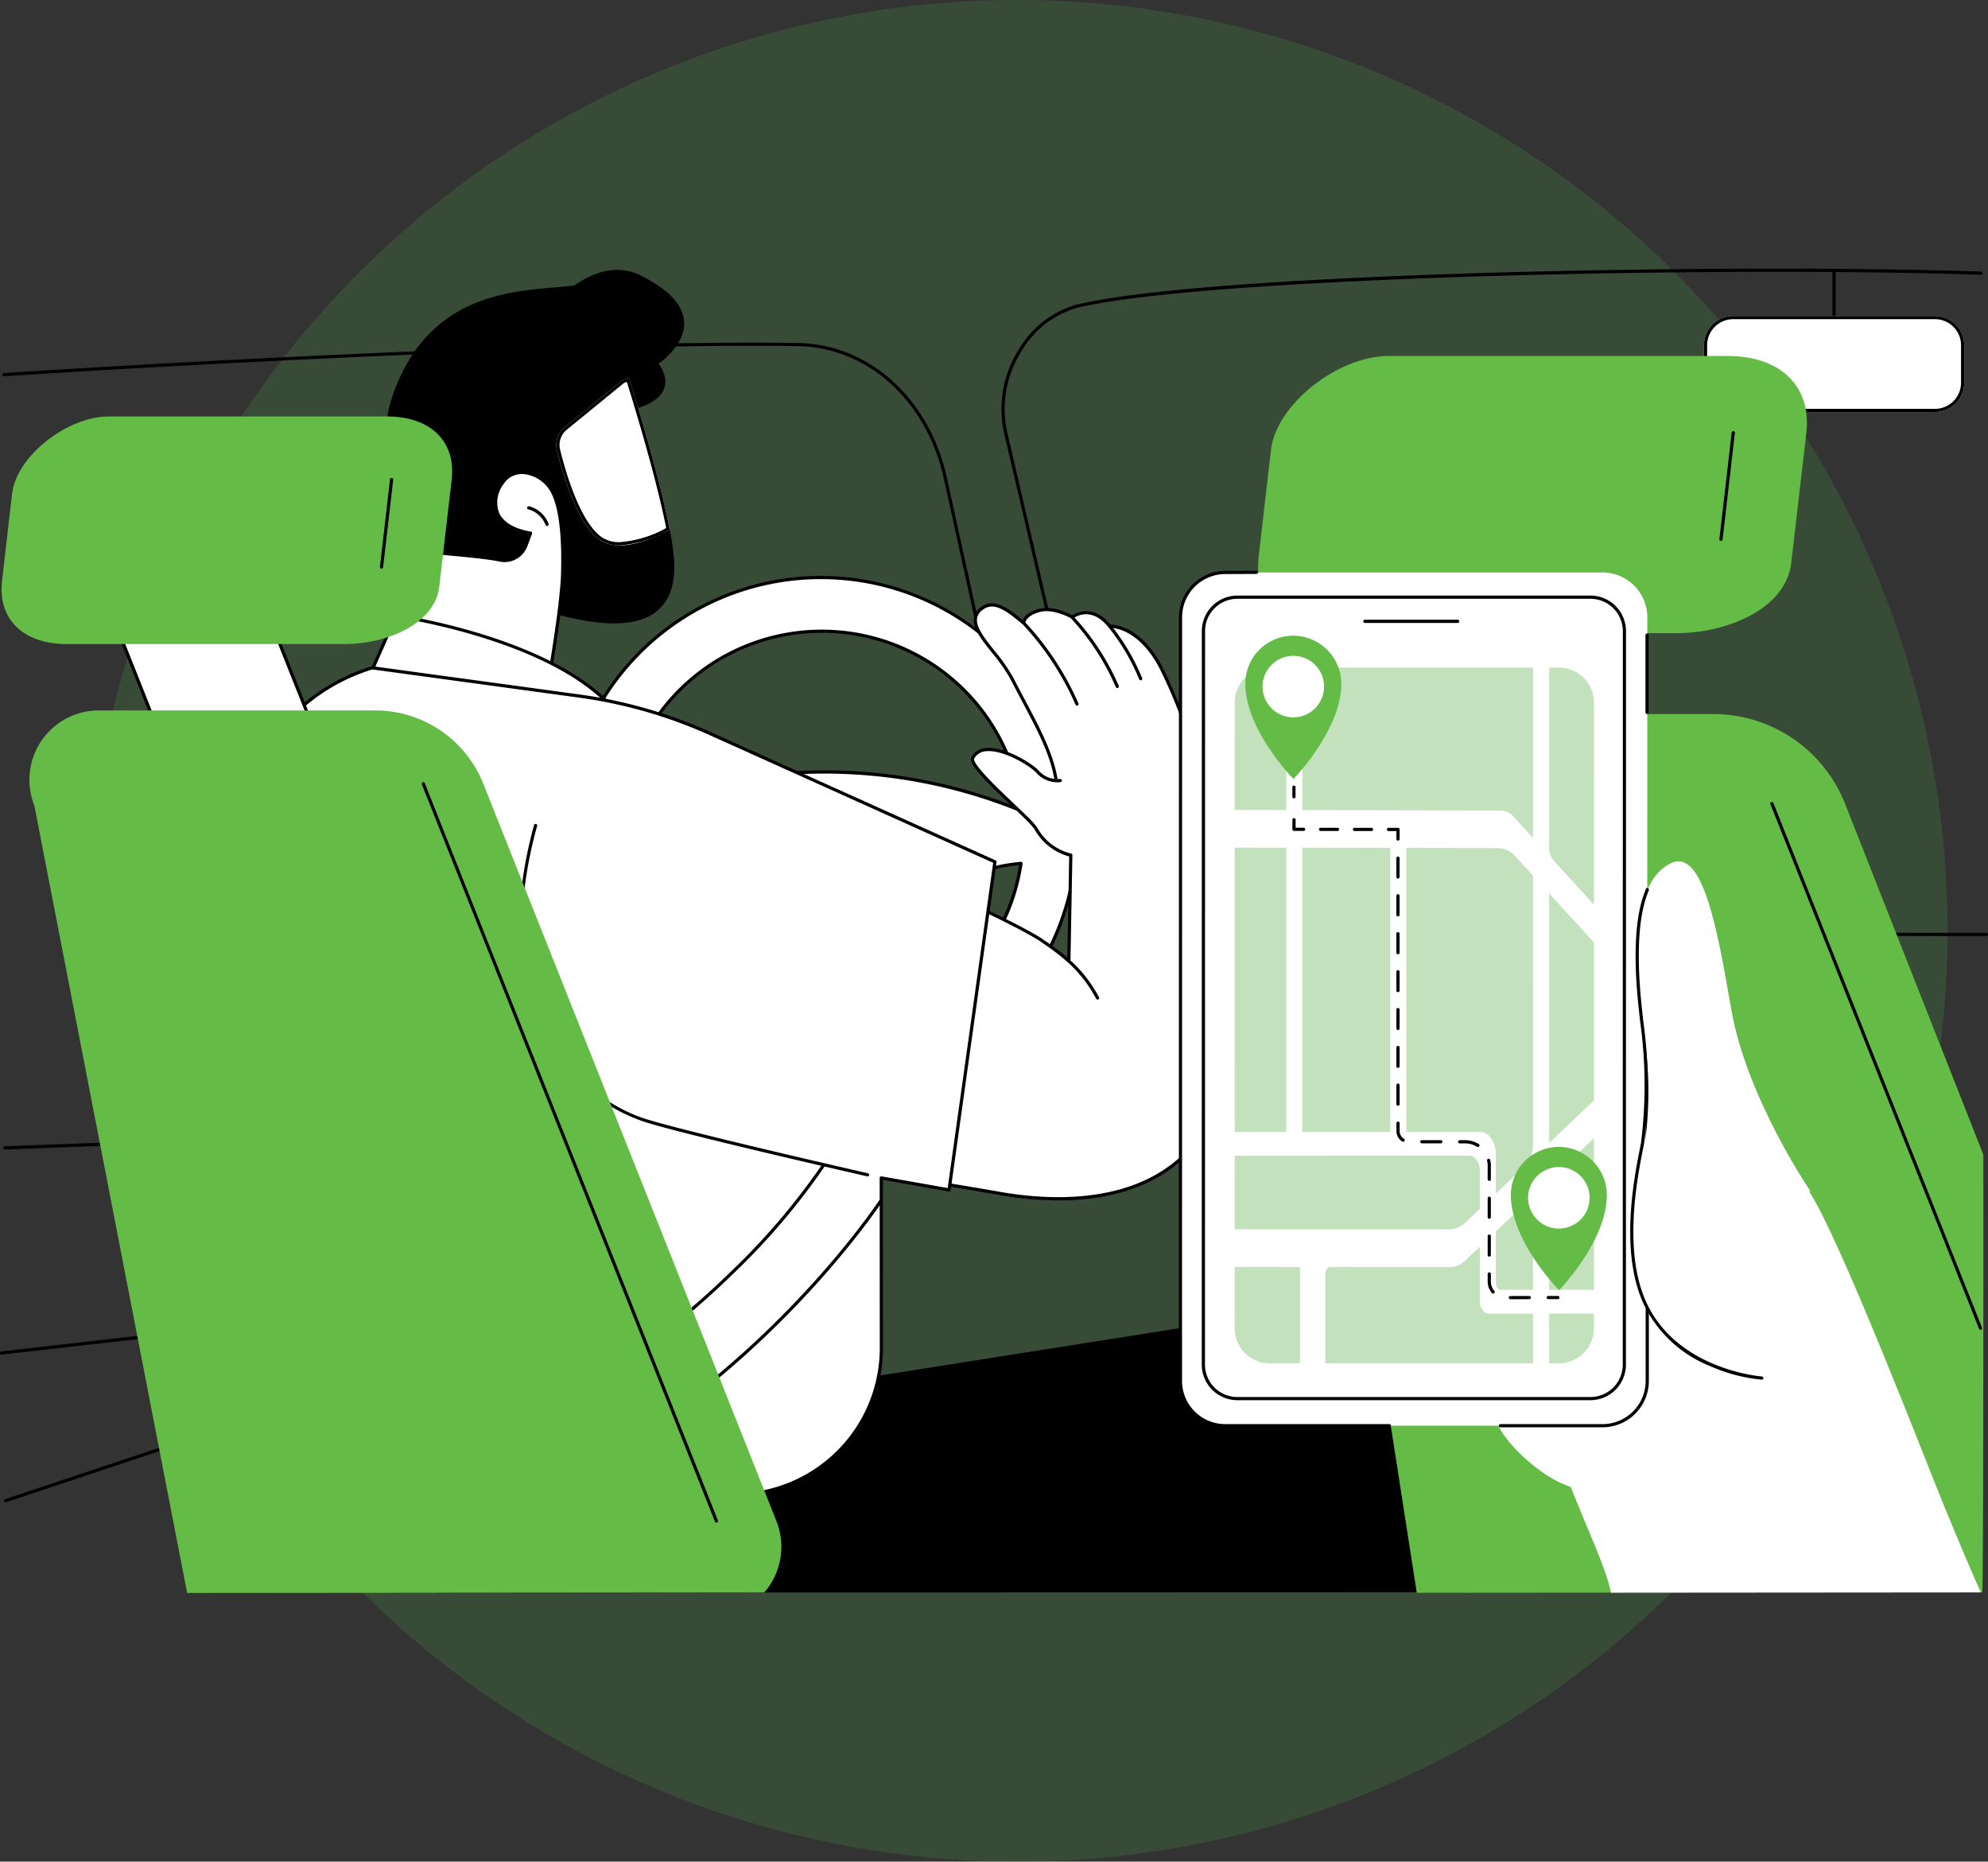 <svg xmlns="http://www.w3.org/2000/svg" xmlns:xlink="http://www.w3.org/1999/xlink" width="272" height="254.648" viewBox="0 0 272 254.648"><rect x="0" y="0" width="272" height="254.648" fill="#333333" stroke="none"/><defs><clipPath id="a"><rect width="272" height="181.146" fill="none"/></clipPath></defs><g transform="translate(-1329 -3003)"><path d="M276.648,197.324A127.324,127.324,0,1,0,149.324,324.648,127.324,127.324,0,0,0,276.648,197.324" transform="translate(1318.813 2933)" fill="#50b848" opacity="0.179"/><g transform="translate(1329 3039.751)"><g clip-path="url(#a)"><path d="M340.767,12.7a.219.219,0,0,1-.219-.219V.734a.219.219,0,1,1,.437,0V12.479a.219.219,0,0,1-.219.219" transform="translate(-89.824 -0.136)"/><path d="M348.278,8.789H320.653a4,4,0,0,0-3.993,4.006v5.129a4,4,0,0,0,3.993,4.006h27.625a4,4,0,0,0,3.993-4.006V12.795a4,4,0,0,0-3.993-4.006" transform="translate(-83.524 -2.318)" fill="#fff"/><path d="M348.278,9.226a3.567,3.567,0,0,1,3.557,3.569v5.129a3.567,3.567,0,0,1-3.557,3.569H320.653a3.567,3.567,0,0,1-3.557-3.569V12.795a3.567,3.567,0,0,1,3.557-3.569Zm0-.437H320.653a4,4,0,0,0-3.993,4.006v5.129a4,4,0,0,0,3.993,4.006h27.625a4,4,0,0,0,3.993-4.006V12.795a4,4,0,0,0-3.993-4.006" transform="translate(-83.524 -2.318)"/><path d="M.756,219.546a.218.218,0,0,1-.069-.426l56.357-18.77a3.761,3.761,0,0,0,1.344-6.338,3.7,3.7,0,0,0-2.81-.97l-55.335,6.3a.218.218,0,0,1-.049-.434l55.344-6.3a4.183,4.183,0,0,1,4.507,4.133,4.176,4.176,0,0,1-2.862,4.023L.825,219.535a.226.226,0,0,1-.069.011" transform="translate(0 -50.8)"/><path d="M320.866,91.289,210.98,91.155a9.515,9.515,0,0,1-10.18-7.225L186.484,22.557a15.142,15.142,0,0,1,1.93-11.4,13.388,13.388,0,0,1,8.03-6.253c11.167-2.65,39.806-3.848,55.883-4.326,23.579-.7,50.2-.772,67.818-.179a.218.218,0,0,1-.007.437h-.007C283.939-.381,214.175,1.147,196.544,5.33a12.949,12.949,0,0,0-7.758,6.056,14.707,14.707,0,0,0-1.878,11.07L201.225,83.83a9.076,9.076,0,0,0,9.721,6.89h.023l109.9.133a.218.218,0,1,1,0,.437" transform="translate(-49.084 0)"/><path d="M.79,124.109a.218.218,0,0,1-.008-.437l142.642-5.4a3.311,3.311,0,0,0,2.6-1.36,5.136,5.136,0,0,0,.867-4.345L129.124,31.794c-2.492-10.336-10.441-17.4-19.779-17.571C86.314,13.8,37.233,15.971.651,18.336a.222.222,0,0,1-.233-.2.218.218,0,0,1,.2-.232c36.592-2.366,85.69-4.537,108.731-4.113,9.539.176,17.656,7.373,20.2,17.91l17.765,80.777a5.567,5.567,0,0,1-.948,4.711,3.737,3.737,0,0,1-2.933,1.528L.8,124.109H.79" transform="translate(-0.11 -3.622)"/><path d="M140.24,57.385A35.018,35.018,0,1,0,175.111,92.4,34.945,34.945,0,0,0,140.24,57.385m0,7.35a27.6,27.6,0,0,1,27.378,24.594,71.065,71.065,0,0,0-54.792.3A27.6,27.6,0,0,1,140.24,64.735M112.984,96.454a25.213,25.213,0,0,1,23.314,23.33,27.622,27.622,0,0,1-23.314-23.33m31.6,23.271a25.217,25.217,0,0,1,22.909-23.241,27.627,27.627,0,0,1-22.909,23.241" transform="translate(-27.792 -15.136)" fill="#fff"/><path d="M140.161,127.561a35.236,35.236,0,1,1,35.09-35.236,35.2,35.2,0,0,1-35.09,35.236m0-70.035a34.8,34.8,0,1,0,34.653,34.8,34.766,34.766,0,0,0-34.653-34.8m-3.94,62.4-.032,0a27.84,27.84,0,0,1-23.5-23.515.217.217,0,0,1,.056-.18.212.212,0,0,1,.176-.069,25.431,25.431,0,0,1,23.516,23.532.218.218,0,0,1-.217.234m-23.057-23.31a27.51,27.51,0,0,0,22.818,22.835,25.1,25.1,0,0,0-22.818-22.835m31.34,23.251a.217.217,0,0,1-.217-.235,25.435,25.435,0,0,1,23.107-23.442.217.217,0,0,1,.177.068.22.22,0,0,1,.057.182,27.845,27.845,0,0,1-23.091,23.424.184.184,0,0,1-.035,0m22.651-23.216a24.867,24.867,0,0,0-22.411,22.737,27.592,27.592,0,0,0,22.411-22.737m-54.407-6.882a.216.216,0,0,1-.129-.042.219.219,0,0,1-.088-.2,27.757,27.757,0,0,1,55.227-.3.218.218,0,0,1-.3.226,70.846,70.846,0,0,0-54.624.3.216.216,0,0,1-.085.018m27.414-24.892A27.269,27.269,0,0,0,113,89.2a71.291,71.291,0,0,1,54.277-.3,27.323,27.323,0,0,0-27.119-24.033" transform="translate(-27.714 -15.058)"/><path d="M158.963,105.389c0,3.68-4.364,6.664-9.746,6.664s-9.747-2.983-9.747-6.664,4.364-6.664,9.747-6.664,9.746,2.983,9.746,6.664" transform="translate(-36.787 -26.04)" fill="#fff"/><path d="M149.138,112.192c-5.495,0-9.965-3.087-9.965-6.882s4.47-6.882,9.965-6.882,9.965,3.087,9.965,6.882-4.47,6.882-9.965,6.882m0-13.327c-5.254,0-9.528,2.891-9.528,6.446s4.275,6.445,9.528,6.445,9.528-2.891,9.528-6.445-4.275-6.446-9.528-6.446" transform="translate(-36.709 -25.962)"/><path d="M177.293,102.674l.077-5.763-2.078-10.69c-.759-4.29-3.315-8.413-5.977-13.606-2.079-4.057-7.2-7.523-4.034-9.726,1.784-1.24,3.812.636,5.6,2.059,0,0,0-1.143,2.194-1.723,1.96-.517,4.459.923,4.459.923s2.542-1.98,5.119,1.249c0,0,3.837-.3,6.952,5.531a64.526,64.526,0,0,1,4.859,12.941s8.891,28.97,3.736,44.4c-.761,2.277-2.229,5.55-2.229,5.55-5.693,9.613-17.425,11.088-28.4,9.153-18.471-3.255-41.792-5.755-49.421-16.463,0,0-8.318-32.31,17.222-35.116.45-.049,30.481,12.177,37.859,16.892l.278.2a30.986,30.986,0,0,1,3.491,2.655Z" transform="translate(-30.821 -16.481)" fill="#fff"/><path d="M198.644,128.659a18.229,18.229,0,0,1,3.93,5.045Z" transform="translate(-52.395 -33.936)" fill="#fff"/><path d="M198.54,128.566l.077.069Z" transform="translate(-52.368 -33.911)" fill="#fff"/><path d="M190.334,63.2c-2.854.438-2.615,1.777-2.615,1.777-1.785-1.422-3.817-3.2-5.6-1.962-3.17,2.2,1.955,5.573,4.035,9.629,2.662,5.193,5.241,9.364,6,13.654-.018.038-.038.076-.056.113A4.271,4.271,0,0,1,189.267,85c-.906-1.057-7.661-4.563-8.562-1.584-.323,1.068,5.394,6.547,8.529,9.441,2.242,3.665,5.12,3.878,5.12,3.878L193.287,126.4s23.487-5.64,23.211-12.207c-.385-9.135-5.2-30.292-5.2-30.292a64.484,64.484,0,0,0-4.858-12.94c-3.115-5.835-6.952-5.531-6.952-5.531-2.8-3.139-5.039-1.241-5.039-1.241a6.449,6.449,0,0,0-4.119-.984" transform="translate(-47.66 -16.511)" fill="#fff"/><path d="M193.831,118.224h0a.219.219,0,0,1-.214-.222l.258-14.111a7.768,7.768,0,0,1-4.754-3.739,4.938,4.938,0,0,0-.367-.454l-.079-.091c-.444-.517-1.419-1.441-2.548-2.511-3.6-3.413-6.111-5.9-5.645-6.772a2.386,2.386,0,0,1,2-1.262c2.639-.261,6.527,2.232,7.282,3.153a3.409,3.409,0,0,0,2.88,1.072h.014a.218.218,0,0,1,.219.218.227.227,0,0,1-.231.219,3.845,3.845,0,0,1-3.22-1.232c-.7-.848-4.445-3.234-6.9-3a1.971,1.971,0,0,0-1.66,1.033c-.035.065-.119.484,1.631,2.374,1.123,1.213,2.614,2.628,3.929,3.875,1.138,1.079,2.12,2.011,2.578,2.544l.077.088a4.791,4.791,0,0,1,.411.512,7.2,7.2,0,0,0,4.632,3.571.219.219,0,0,1,.19.221l-.261,14.3a.219.219,0,0,1-.219.214" transform="translate(-47.589 -23.486)"/><path d="M197.47,77.071a.218.218,0,0,1-.2-.131,38.859,38.859,0,0,0-7.2-10.965.218.218,0,1,1,.314-.3,39.332,39.332,0,0,1,7.286,11.094.219.219,0,0,1-.2.306" transform="translate(-50.118 -17.304)"/><path d="M205.353,74.374a.218.218,0,0,1-.2-.122,33.091,33.091,0,0,0-6.126-9.392.218.218,0,0,1,.325-.291,33.424,33.424,0,0,1,6.192,9.491.219.219,0,0,1-.1.292.222.222,0,0,1-.1.022" transform="translate(-52.483 -17.012)"/><path d="M210.4,73.768a.219.219,0,0,1-.2-.135,29.2,29.2,0,0,0-4.156-7.072.218.218,0,1,1,.34-.274,29.684,29.684,0,0,1,4.22,7.179.219.219,0,0,1-.119.285.211.211,0,0,1-.084.017" transform="translate(-54.335 -17.463)"/><path d="M175.552,143.847a47.112,47.112,0,0,1-8.1-.74c-2.326-.409-4.679-.8-7.17-1.212-16.72-2.768-35.671-5.907-42.391-15.339a.217.217,0,0,1-.034-.072c-.043-.169-4.278-17.059,2.9-27.441,3.152-4.561,8.035-7.234,14.513-7.946h.007c.832,0,31.069,12.5,37.993,16.925l.286.2c3.788,2.533,5.839,4.66,7.563,7.843a.218.218,0,1,1-.384.208c-1.687-3.114-3.7-5.2-7.427-7.691l-.282-.2c-7.221-4.615-36.5-16.57-37.735-16.851-6.333.7-11.1,3.312-14.174,7.756-6.9,9.978-3.068,26.139-2.845,27.046,6.637,9.258,25.468,12.377,42.083,15.128,2.492.413,4.846.8,7.175,1.213,7.715,1.36,21.632,1.993,28.173-9.038.095-.213,1.489-3.345,2.215-5.52,5.074-15.188-3.648-43.978-3.737-44.266a64.823,64.823,0,0,0-4.843-12.9c-3-5.623-6.707-5.42-6.742-5.416a.22.22,0,0,1-.188-.082c-2.415-3.025-4.718-1.288-4.814-1.213a.217.217,0,0,1-.244.017c-.024-.013-2.445-1.387-4.294-.9-1.98.523-2.031,1.5-2.031,1.514a.22.22,0,0,1-.127.194.216.216,0,0,1-.227-.025c-.146-.116-.293-.235-.441-.355-1.668-1.347-3.392-2.741-4.9-1.7a1.89,1.89,0,0,0-.9,1.263c-.174,1.191,1.063,2.75,2.374,4.4a23.681,23.681,0,0,1,2.628,3.784c.523,1.021,1.043,2,1.546,2.949,2.059,3.884,3.837,7.239,4.452,10.718a.218.218,0,0,1-.43.076c-.6-3.412-2.366-6.738-4.408-10.589-.5-.95-1.024-1.931-1.548-2.955a23.415,23.415,0,0,0-2.582-3.711c-1.431-1.8-2.667-3.357-2.463-4.735a2.3,2.3,0,0,1,1.082-1.559c1.772-1.233,3.711.334,5.42,1.715l.174.141c.177-.436.7-1.139,2.267-1.551,1.8-.474,3.968.591,4.5.878.554-.35,2.9-1.561,5.232,1.283h.016c.729,0,4.169.3,7.026,5.65A65.308,65.308,0,0,1,194.6,83.737c.085.278,8.848,29.2,3.73,44.521-.756,2.262-2.222,5.539-2.237,5.571a.158.158,0,0,1-.012.022c-4.73,7.989-13.21,10-20.534,10" transform="translate(-30.75 -16.402)"/><path d="M87.949,20.977S99.84-4.5,110.865.987c11.761,5.852,2.44,12.061,2.44,12.061s4.213,5.151-5.394,6.647c-2.053.32-9.142,5.768-11.158,5.95-7.395.669-8.8-4.668-8.8-4.668" transform="translate(-23.198 -0.056)"/><path d="M115.063,45.362a34.3,34.3,0,0,0-.59-4.179c-2.889,1.525-7.255,3.215-9.78,1.217-4.01-3.174-6.088-14.017-6.088-14.017l9.38-7.662L90.081,28S79.339,46.193,95.4,51.643s20.071.582,19.662-6.281" transform="translate(-22.833 -5.465)"/><path d="M109.129,42.272c2.525,2,6.891.308,9.78-1.216-1.569-8.169-5.606-20.821-5.606-20.821l-.883.359-7.9,6.451a3.1,3.1,0,0,0-1.05,3.137c.8,3.264,2.7,9.755,5.656,12.09" transform="translate(-27.269 -5.337)" fill="#fff"/><path d="M113.029,20.816c.719,2.291,3.973,12.819,5.388,20a15.28,15.28,0,0,1-6.34,1.928,4.2,4.2,0,0,1-2.678-.818c-2.91-2.3-4.818-9.056-5.5-11.852a2.674,2.674,0,0,1,.9-2.695l7.847-6.41Zm.274-.583-.883.359-7.9,6.452a3.1,3.1,0,0,0-1.05,3.136c.8,3.264,2.7,9.755,5.656,12.09a4.63,4.63,0,0,0,2.949.912,16.04,16.04,0,0,0,6.832-2.128c-1.568-8.169-5.6-20.821-5.6-20.821" transform="translate(-27.269 -5.337)"/><path d="M75.06,35.456a2.917,2.917,0,0,0-.114,3.2c.8,1.324,6.02,1.552,7.481,1.989a20.285,20.285,0,0,0,5.811.83,6.8,6.8,0,0,0,4.151-1.013c1.327-1,1.835-2.75,2.14-4.389a33.336,33.336,0,0,0,.23-10.709c-.219-1.551-.627-3.221-1.862-4.18-1.432-1.112,8.626-19.615,6.979-18.86C95.539,4.311,80.611.884,73.8,15.1c-4.255,8.883-.956,13.665-.191,15.447.661,1.54,1.706,4.595,1.45,4.908" transform="translate(-18.904 -0.607)"/><path d="M93.891,68s1.923-10.6,2.181-15.815c.183-5.014-.155-9.289-1.328-11.581C93.32,37.825,89.51,36.7,87.8,39.382s-1.2,5.908,3.909,6.783l-.633,1.694a3.128,3.128,0,0,1-3.562,1.974c-3.044-.629-9.31-.89-11.169-1.485L72.487,62.2Z" transform="translate(-19.119 -9.984)" fill="#fff"/><path d="M93.812,68.145a.212.212,0,0,1-.057-.007l-21.4-5.809a.219.219,0,0,1-.133-.1.212.212,0,0,1-.021-.166l3.861-13.848a.217.217,0,0,1,.276-.149,37.811,37.811,0,0,0,5.474.758c2.078.208,4.227.423,5.673.721A2.9,2.9,0,0,0,90.8,47.705l.541-1.45c-2.862-.551-3.98-1.812-4.412-2.787a4.512,4.512,0,0,1,.615-4.28,3.369,3.369,0,0,1,3.111-1.626,5.239,5.239,0,0,1,4.211,2.871c1.1,2.152,1.556,6.085,1.352,11.688-.256,5.176-2.166,15.74-2.185,15.847a.218.218,0,0,1-.214.179m-21.135-6.18,20.962,5.689c.283-1.589,1.9-10.837,2.137-15.554.2-5.447-.253-9.414-1.3-11.47A4.789,4.789,0,0,0,90.63,38a2.956,2.956,0,0,0-2.722,1.425,4.094,4.094,0,0,0-.585,3.869c.576,1.3,2.079,2.193,4.346,2.581a.218.218,0,0,1,.168.292L91.2,47.858a3.33,3.33,0,0,1-3.811,2.112c-1.423-.294-3.56-.507-5.628-.714a44.069,44.069,0,0,1-5.346-.713Z" transform="translate(-19.041 -9.906)"/><path d="M100.683,46.84a.219.219,0,0,1-.205-.144,3.469,3.469,0,0,0-2.361-2.128.218.218,0,1,1,.105-.424,3.868,3.868,0,0,1,2.667,2.4.219.219,0,0,1-.205.293" transform="translate(-25.836 -11.642)"/><path d="M133.254,203.049l68.4-10.793c14.357,1.045,30.614,27.865,39.026,39.582l-.188-.11-161.907.1-7.2-18.48Z" transform="translate(-18.829 -50.71)"/><path d="M69.087,72.006l3.33-7.52S94.5,67.546,102.686,77.86Z" transform="translate(-18.223 -17.009)" fill="#fff"/><path d="M102.607,78l-.038,0-33.6-5.855a.218.218,0,0,1-.162-.3l3.33-7.52a.215.215,0,0,1,.23-.128c.222.031,22.259,3.191,30.41,13.455a.218.218,0,0,1-.171.354M69.321,71.76l32.743,5.705c-7.937-9.317-27.6-12.515-29.594-12.818Z" transform="translate(-18.144 -16.931)"/><path d="M46.988,87.94l2.247-3.352A26.041,26.041,0,0,1,63.329,74.154l28.308,3.863a65.14,65.14,0,0,1,17.932,5.144L148.522,100.7l-6.278,44.881-9.274-1.645.015,23.472A20.032,20.032,0,0,1,116.763,186.9l-22.4,4.307Z" transform="translate(-12.394 -19.559)" fill="#fff"/><path d="M94.287,191.346a.218.218,0,0,1-.2-.127L46.712,87.952a.216.216,0,0,1,.017-.212l2.247-3.352A26.331,26.331,0,0,1,63.188,73.867a.233.233,0,0,1,.093-.007l28.308,3.863a65.346,65.346,0,0,1,17.993,5.161l38.953,17.538a.218.218,0,0,1,.127.229l-6.278,44.881a.218.218,0,0,1-.255.184l-9.017-1.6.015,23.211a20.314,20.314,0,0,1-16.4,19.708l-22.4,4.307a.256.256,0,0,1-.041,0M47.159,87.882l47.255,103,22.228-4.275a19.874,19.874,0,0,0,16.046-19.28l-.015-23.47a.22.22,0,0,1,.078-.168.215.215,0,0,1,.178-.047l9.051,1.605,6.224-44.494-38.8-17.47a64.885,64.885,0,0,0-17.872-5.126L63.269,74.3A25.9,25.9,0,0,0,49.338,84.631Z" transform="translate(-12.316 -19.481)"/><path d="M144.165,151.38a.183.183,0,0,1-.049-.006c-.24-.054-24.077-5.483-30.267-7.387a24.053,24.053,0,0,1-14.122-12.261c-3.825-7.552-4.239-17.374-1.2-28.4a.218.218,0,1,1,.42.116c-7.13,25.84,6.09,37.384,15.025,40.131,6.176,1.9,30,7.324,30.236,7.379a.218.218,0,0,1-.048.431" transform="translate(-25.458 -27.211)"/><path d="M84.789,205.612a.218.218,0,0,1-.077-.423A110.542,110.542,0,0,0,122.3,181.053a92.629,92.629,0,0,0,12.5-14.67.218.218,0,0,1,.369.234A93.185,93.185,0,0,1,122.6,181.366,110.992,110.992,0,0,1,84.866,205.6a.221.221,0,0,1-.077.014" transform="translate(-22.307 -43.859)"/><path d="M92.107,215.474a.218.218,0,0,1-.077-.423c31.417-11.846,50.455-38.965,52.522-42.018a.218.218,0,0,1,.361.244c-2.075,3.065-21.187,30.289-52.729,42.183a.22.22,0,0,1-.077.014" transform="translate(-24.237 -45.615)"/><path d="M38.57,86.165H47.3a2.788,2.788,0,0,0,2.583-3.822L38.119,52.756A4.673,4.673,0,0,0,33.777,49.8H25.045c-1.966,0-8.7,1.99-7.97,3.822L28.84,83.214c.708,1.782,7.817,2.952,9.729,2.952" transform="translate(-4.489 -13.137)" fill="#fff"/><path d="M47.224,86.306H38.492c-1.863,0-9.151-1.124-9.933-3.089L16.794,53.629a1.069,1.069,0,0,1,.159-1.034c1.143-1.685,6.393-3.086,8.014-3.086H33.7A4.869,4.869,0,0,1,38.244,52.6L50.009,82.185a3.006,3.006,0,0,1-2.785,4.121M24.967,49.945c-1.741,0-6.695,1.484-7.652,2.895a.649.649,0,0,0-.115.628L28.965,83.055c.642,1.615,7.557,2.814,9.527,2.814h8.732a2.57,2.57,0,0,0,2.38-3.523L37.839,52.758A4.434,4.434,0,0,0,33.7,49.945Z" transform="translate(-4.411 -13.058)"/><path d="M106,202.732a9.483,9.483,0,0,0,1.666-9.776L67.579,92.132a15.929,15.929,0,0,0-14.8-10.058H14.944A9.5,9.5,0,0,0,6.144,95.1l20.9,107.7Z" transform="translate(-1.44 -21.648)" fill="#64bb46"/><path d="M141.971,246l.039-.045Z" transform="translate(-37.447 -64.876)" fill="#64bb46"/><path d="M118.692,196.7a.22.22,0,0,1-.2-.138L78.4,95.739a.218.218,0,1,1,.4-.161L118.9,196.4a.219.219,0,0,1-.124.283.216.216,0,0,1-.08.015" transform="translate(-20.674 -25.174)"/><path d="M.352,49.965,1.732,38c.582-5.051,7.466-10.54,13.218-10.54h38.1c5.931,0,9.428,3.417,8.827,8.625l-1.7,14.66c-.582,5.051-7.143,7.846-12.894,7.846H9.179c-5.93,0-9.427-3.417-8.827-8.625" transform="translate(-0.075 -7.243)" fill="#64bb46"/><path d="M70.83,51.28H70.8a.218.218,0,0,1-.192-.241l1.38-11.966a.218.218,0,1,1,.434.049l-1.38,11.966a.217.217,0,0,1-.216.194" transform="translate(-18.625 -10.254)"/><path d="M280.435,87.728h10.636a3.4,3.4,0,0,0,3.146-4.655L279.887,47.033a5.694,5.694,0,0,0-5.288-3.6H263.961c-2.394,0-10.6,2.424-9.708,4.655l14.331,36.039c.864,2.17,9.521,3.6,11.851,3.6" transform="translate(-67.045 -11.457)" fill="#fff"/><path d="M290.993,87.868H280.357c-2.189,0-11.128-1.4-12.055-3.733L253.971,48.1a1.256,1.256,0,0,1,.189-1.216c1.385-2.04,7.754-3.739,9.723-3.739h10.636a5.883,5.883,0,0,1,5.492,3.733l14.331,36.039a3.614,3.614,0,0,1-3.349,4.955m-27.11-44.29c-1.894,0-8.125,1.725-9.361,3.547a.835.835,0,0,0-.144.809l14.33,36.039c.79,1.984,9.241,3.458,11.649,3.458h10.636a3.124,3.124,0,0,0,2.619-1.39,3.184,3.184,0,0,0,.324-2.967L279.606,47.036a5.448,5.448,0,0,0-5.087-3.458Z" transform="translate(-66.967 -11.379)"/><path d="M334.558,202.888c.173-4.112.135-59.87.135-59.87L315.769,95a19.4,19.4,0,0,0-18.022-12.252h-46.09a11.572,11.572,0,0,0-10.719,15.864l16.237,104.34,26.777-.021,22.164-6.557,27.481,6.518Z" transform="translate(-63.331 -21.825)" fill="#64bb46"/><path d="M357.754,171.292a.22.22,0,0,1-.2-.138L329.009,99.388a.218.218,0,0,1,.406-.161l28.542,71.767a.219.219,0,0,1-.2.3" transform="translate(-86.777 -26.136)"/><path d="M233.884,43.634l1.681-14.575c.709-6.152,9.094-12.838,16.1-12.838h46.4c7.224,0,11.483,4.162,10.752,10.506l-2.075,17.857c-.709,6.152-8.7,9.557-15.706,9.557h-46.4c-7.224,0-11.483-4.161-10.751-10.505" transform="translate(-61.669 -4.278)" fill="#64bb46"/><path d="M319.747,45.2h-.025a.218.218,0,0,1-.192-.241l1.681-14.575a.218.218,0,1,1,.434.05l-1.681,14.575a.218.218,0,0,1-.216.194" transform="translate(-84.28 -7.964)"/><path d="M344.23,226.262s-3.183-7.112-6.84-16.363c-5.695-14.409-13.509-33.82-16.716-38.585l-39.529,22.1a8.24,8.24,0,0,0-2.818,10.2c.812,1.979,5.38,6.784,9.8,8.211,2.271,5.8,4.94,11.415,5.5,14.477Z" transform="translate(-73.214 -45.187)" fill="#fff"/><path d="M225.487,173.158h51.637a6.141,6.141,0,0,0,6.114-6.132l.012-104.451a6.14,6.14,0,0,0-6.112-6.131H225.5a6.14,6.14,0,0,0-6.113,6.131l-.012,104.451a6.14,6.14,0,0,0,6.112,6.132" transform="translate(-57.863 -14.888)" fill="#fff"/><path d="M247.867,173.291H225.409a6.358,6.358,0,0,1-6.33-6.35L219.09,62.49a6.349,6.349,0,0,1,6.332-6.35l4.255-.02h0a.218.218,0,0,1,0,.437l-4.255.02a5.912,5.912,0,0,0-5.9,5.913l-.011,104.451a5.92,5.92,0,0,0,5.894,5.913h22.457a.218.218,0,1,1,0,.437" transform="translate(-57.785 -14.802)"/><path d="M306.008,78.8a.219.219,0,0,1-.219-.219V68.023a.219.219,0,1,1,.437,0V78.584a.219.219,0,0,1-.219.219" transform="translate(-80.656 -17.884)"/><path d="M292.732,188.839H278.763a.218.218,0,1,1,0-.437h13.969a5.911,5.911,0,0,0,5.9-5.913l.007-67.205a.218.218,0,1,1,.436,0l-.007,67.205a6.348,6.348,0,0,1-6.332,6.35" transform="translate(-73.47 -30.35)"/><path d="M276.517,170.8H228.184a4.869,4.869,0,0,1-4.85-4.864l.011-100.333a4.864,4.864,0,0,1,4.851-4.865h48.333a4.87,4.87,0,0,1,4.85,4.865l-.01,100.333a4.864,4.864,0,0,1-4.852,4.864M228.2,61.179a4.426,4.426,0,0,0-4.414,4.428l-.011,100.333a4.434,4.434,0,0,0,4.414,4.428h48.332a4.428,4.428,0,0,0,4.415-4.428l.01-100.333a4.434,4.434,0,0,0-4.413-4.428Z" transform="translate(-58.908 -16.022)"/><path d="M266.266,65.664H253.573a.218.218,0,0,1,0-.437h12.693a.218.218,0,1,1,0,.437" transform="translate(-66.826 -17.205)"/><path d="M278.61,78.912l-.01,85.59a4.794,4.794,0,0,1-4.772,4.787H234.217a4.793,4.793,0,0,1-4.772-4.787l.01-85.59a4.794,4.794,0,0,1,4.772-4.787h39.612a4.793,4.793,0,0,1,4.772,4.787" transform="translate(-60.519 -19.552)" fill="#c2e1bc"/><path d="M278.61,111.712v-5.164l-5.592-6.123a2.686,2.686,0,0,1-.607-1.792l0-24.765-2.206-.015,0,23.492-2.645-2.9a2.432,2.432,0,0,0-1.792-.858l-27.123-.071V73.807l-2.207,0,0,19.71L229.2,93.5v5.164l7.242.015,0,38.87-7.242,0v3.25l5.969,0,5.975,0,20.3-.007c.833,0,1.484.935,1.484,2.133v5.155l-1.887,1.795a3.324,3.324,0,0,1-2.278,1l-7.328-.006-5.816,0-16.421-.012v5.164l9.12.013V169.4h3.464V156.982c0-.518.3-.953.663-.953l16.456.006a2.952,2.952,0,0,0,2.024-.888l2-1.906v7.409c0,.987.535,1.757,1.221,1.757l6.058,0v7.021l2.206.029V162.4l6.2,0v-3.25l-6.2,0,0-14.926,6.2-5.89v-5.164l-6.2,5.89,0-34.139Zm-27.942,25.83-12.029,0,0-38.864,12.029.026Zm19.53,21.613h-4.417c-.368,0-.656-.413-.656-.942l0-7.069,5.073-4.82Zm0-19.967a4.337,4.337,0,0,1-1.177,3.09l-3.9,3.7v-5.291c0-1.779-.969-3.165-2.207-3.156v0l-10.046,0,0-38.828,12.591.027a3.122,3.122,0,0,1,2.3,1.1l2.436,2.668Z" transform="translate(-60.452 -19.467)" fill="#fff"/><path d="M237.98,68.191a6.557,6.557,0,0,0-6.55,6.584c.014,6.341,6.592,13.018,6.592,13.018s6.549-6.738,6.536-13.018a6.59,6.59,0,0,0-6.578-6.584" transform="translate(-61.043 -17.986)" fill="#64bb46"/><path d="M243.047,76.155a4.208,4.208,0,1,1-4.217-4.221,4.2,4.2,0,0,1,4.217,4.221" transform="translate(-61.887 -18.974)" fill="#fff"/><path d="M287.648,191.3a.218.218,0,1,1,0-.437l1.31,0a.218.218,0,1,1,0,.437l-1.31,0Z" transform="translate(-75.814 -50.342)"/><path d="M275.1,169.773a.218.218,0,0,1,0-.437l2.589-.006h0a.218.218,0,0,1,0,.437l-2.589.006Zm-2.36-.773a.22.22,0,0,1-.166-.077,2.432,2.432,0,0,1-.58-1.576v-1.029a.218.218,0,0,1,.437,0v1.029a2,2,0,0,0,.476,1.293.218.218,0,0,1-.166.36m-.53-5.053a.218.218,0,0,1-.218-.218l0-2.59a.218.218,0,0,1,.437,0v2.59a.219.219,0,0,1-.219.218m0-5.179a.218.218,0,0,1-.218-.219V155.96a.218.218,0,1,1,.437,0v2.589a.219.219,0,0,1-.219.219m0-5.179a.219.219,0,0,1-.219-.219v-1.585c.006-.091.008-.166.008-.241a3.085,3.085,0,0,0-.082-.707.219.219,0,1,1,.426-.1,3.545,3.545,0,0,1,.093.807q0,.128-.009.256v1.57a.218.218,0,0,1-.218.219m-1.548-4.635a.221.221,0,0,1-.116-.033,3.074,3.074,0,0,0-1.623-.467h-.756a.218.218,0,1,1,0-.437h.756a3.507,3.507,0,0,1,1.855.533.218.218,0,0,1-.116.4m-5.085-.5-2.589,0a.218.218,0,0,1,0-.437l2.59,0a.218.218,0,1,1,0,.437m-5.14-.216a.224.224,0,0,1-.113-.031,1.683,1.683,0,0,1-.815-1.447v-1.077a.219.219,0,0,1,.437,0v1.077a1.244,1.244,0,0,0,.6,1.073.218.218,0,0,1-.113.4m-.709-4.927a.219.219,0,0,1-.219-.219V140.5a.219.219,0,1,1,.437,0v2.589a.219.219,0,0,1-.219.219m0-5.179a.219.219,0,0,1-.219-.218v-2.59a.219.219,0,0,1,.437,0v2.59a.219.219,0,0,1-.219.218m0-5.179a.218.218,0,0,1-.219-.218v-2.59a.219.219,0,0,1,.437,0v2.59a.218.218,0,0,1-.219.218m0-5.179a.218.218,0,0,1-.219-.218v-2.59a.219.219,0,0,1,.437,0v2.59a.218.218,0,0,1-.219.218m0-5.179a.219.219,0,0,1-.219-.219v-2.589a.219.219,0,1,1,.437,0v2.589a.219.219,0,0,1-.219.219m0-5.179a.219.219,0,0,1-.219-.219V114.6a.219.219,0,1,1,.437,0v2.589a.219.219,0,0,1-.219.219m0-5.179a.219.219,0,0,1-.219-.219v-2.589a.219.219,0,0,1,.437,0v2.589a.219.219,0,0,1-.219.219" transform="translate(-68.449 -28.804)"/><path d="M259.257,105.642a.219.219,0,0,1-.219-.219v-1.091h-1.091a.218.218,0,1,1,0-.437h1.31a.219.219,0,0,1,.219.218v1.31a.219.219,0,0,1-.219.219" transform="translate(-67.98 -27.404)"/><path d="M252.3,104.322l-2.323,0a.218.218,0,0,1,0-.437l2.322,0a.218.218,0,0,1,0,.437m-4.644-.006-2.322,0a.218.218,0,1,1,0-.437l2.322,0a.218.218,0,1,1,0,.437" transform="translate(-64.652 -27.399)"/><path d="M241.708,103.839H240.4a.22.22,0,0,1-.219-.218l0-1.31a.218.218,0,0,1,.218-.219h0a.218.218,0,0,1,.218.217l0,1.093h1.092a.218.218,0,1,1,0,.437" transform="translate(-63.35 -26.928)"/><path d="M240.385,97.789a.219.219,0,0,1-.219-.219l0-1.309a.218.218,0,0,1,.437,0l0,1.31a.219.219,0,0,1-.218.219Z" transform="translate(-63.347 -25.333)"/><path d="M287.328,163.172a6.557,6.557,0,0,0-6.55,6.584c.014,6.341,6.592,13.018,6.592,13.018s6.549-6.738,6.536-13.018a6.59,6.59,0,0,0-6.577-6.584" transform="translate(-74.059 -43.039)" fill="#64bb46"/><path d="M292.395,171.135a4.208,4.208,0,1,1-4.217-4.221,4.2,4.2,0,0,1,4.217,4.221" transform="translate(-74.904 -44.026)" fill="#fff"/><path d="M327.738,155.209S319,142.457,316.9,130.269c-1.818-10.542-3.831-21.946-8.172-19.924-4.048,1.884-4.8,7.988-4.663,13.988.191,8.256,2.46,12.85,1.076,24.207-.5,2.808-3.92,15.65.807,23.822Z" transform="translate(-80.047 -29.043)" fill="#fff"/><path d="M320.959,182.339h-.01a22.708,22.708,0,0,1-7.078-1.863,17.064,17.064,0,0,1-9.173-8.7c-3.159-7.1-1.2-17.084-.456-20.842.079-.4.147-.745.194-1.011a63.365,63.365,0,0,0-.119-16.57c-.265-2.381-.54-4.842-.606-7.692-.106-4.584.348-7.986,1.386-10.4a.218.218,0,1,1,.4.172c-1.014,2.356-1.456,5.7-1.351,10.218.065,2.831.339,5.282.6,7.654a63.749,63.749,0,0,1,.116,16.683c-.049.279-.116.622-.2,1.031-.732,3.721-2.676,13.606.427,20.58,4.177,9.386,15.756,10.3,15.871,10.3a.218.218,0,0,1-.009.437" transform="translate(-79.909 -30.367)"/></g></g></g></svg>